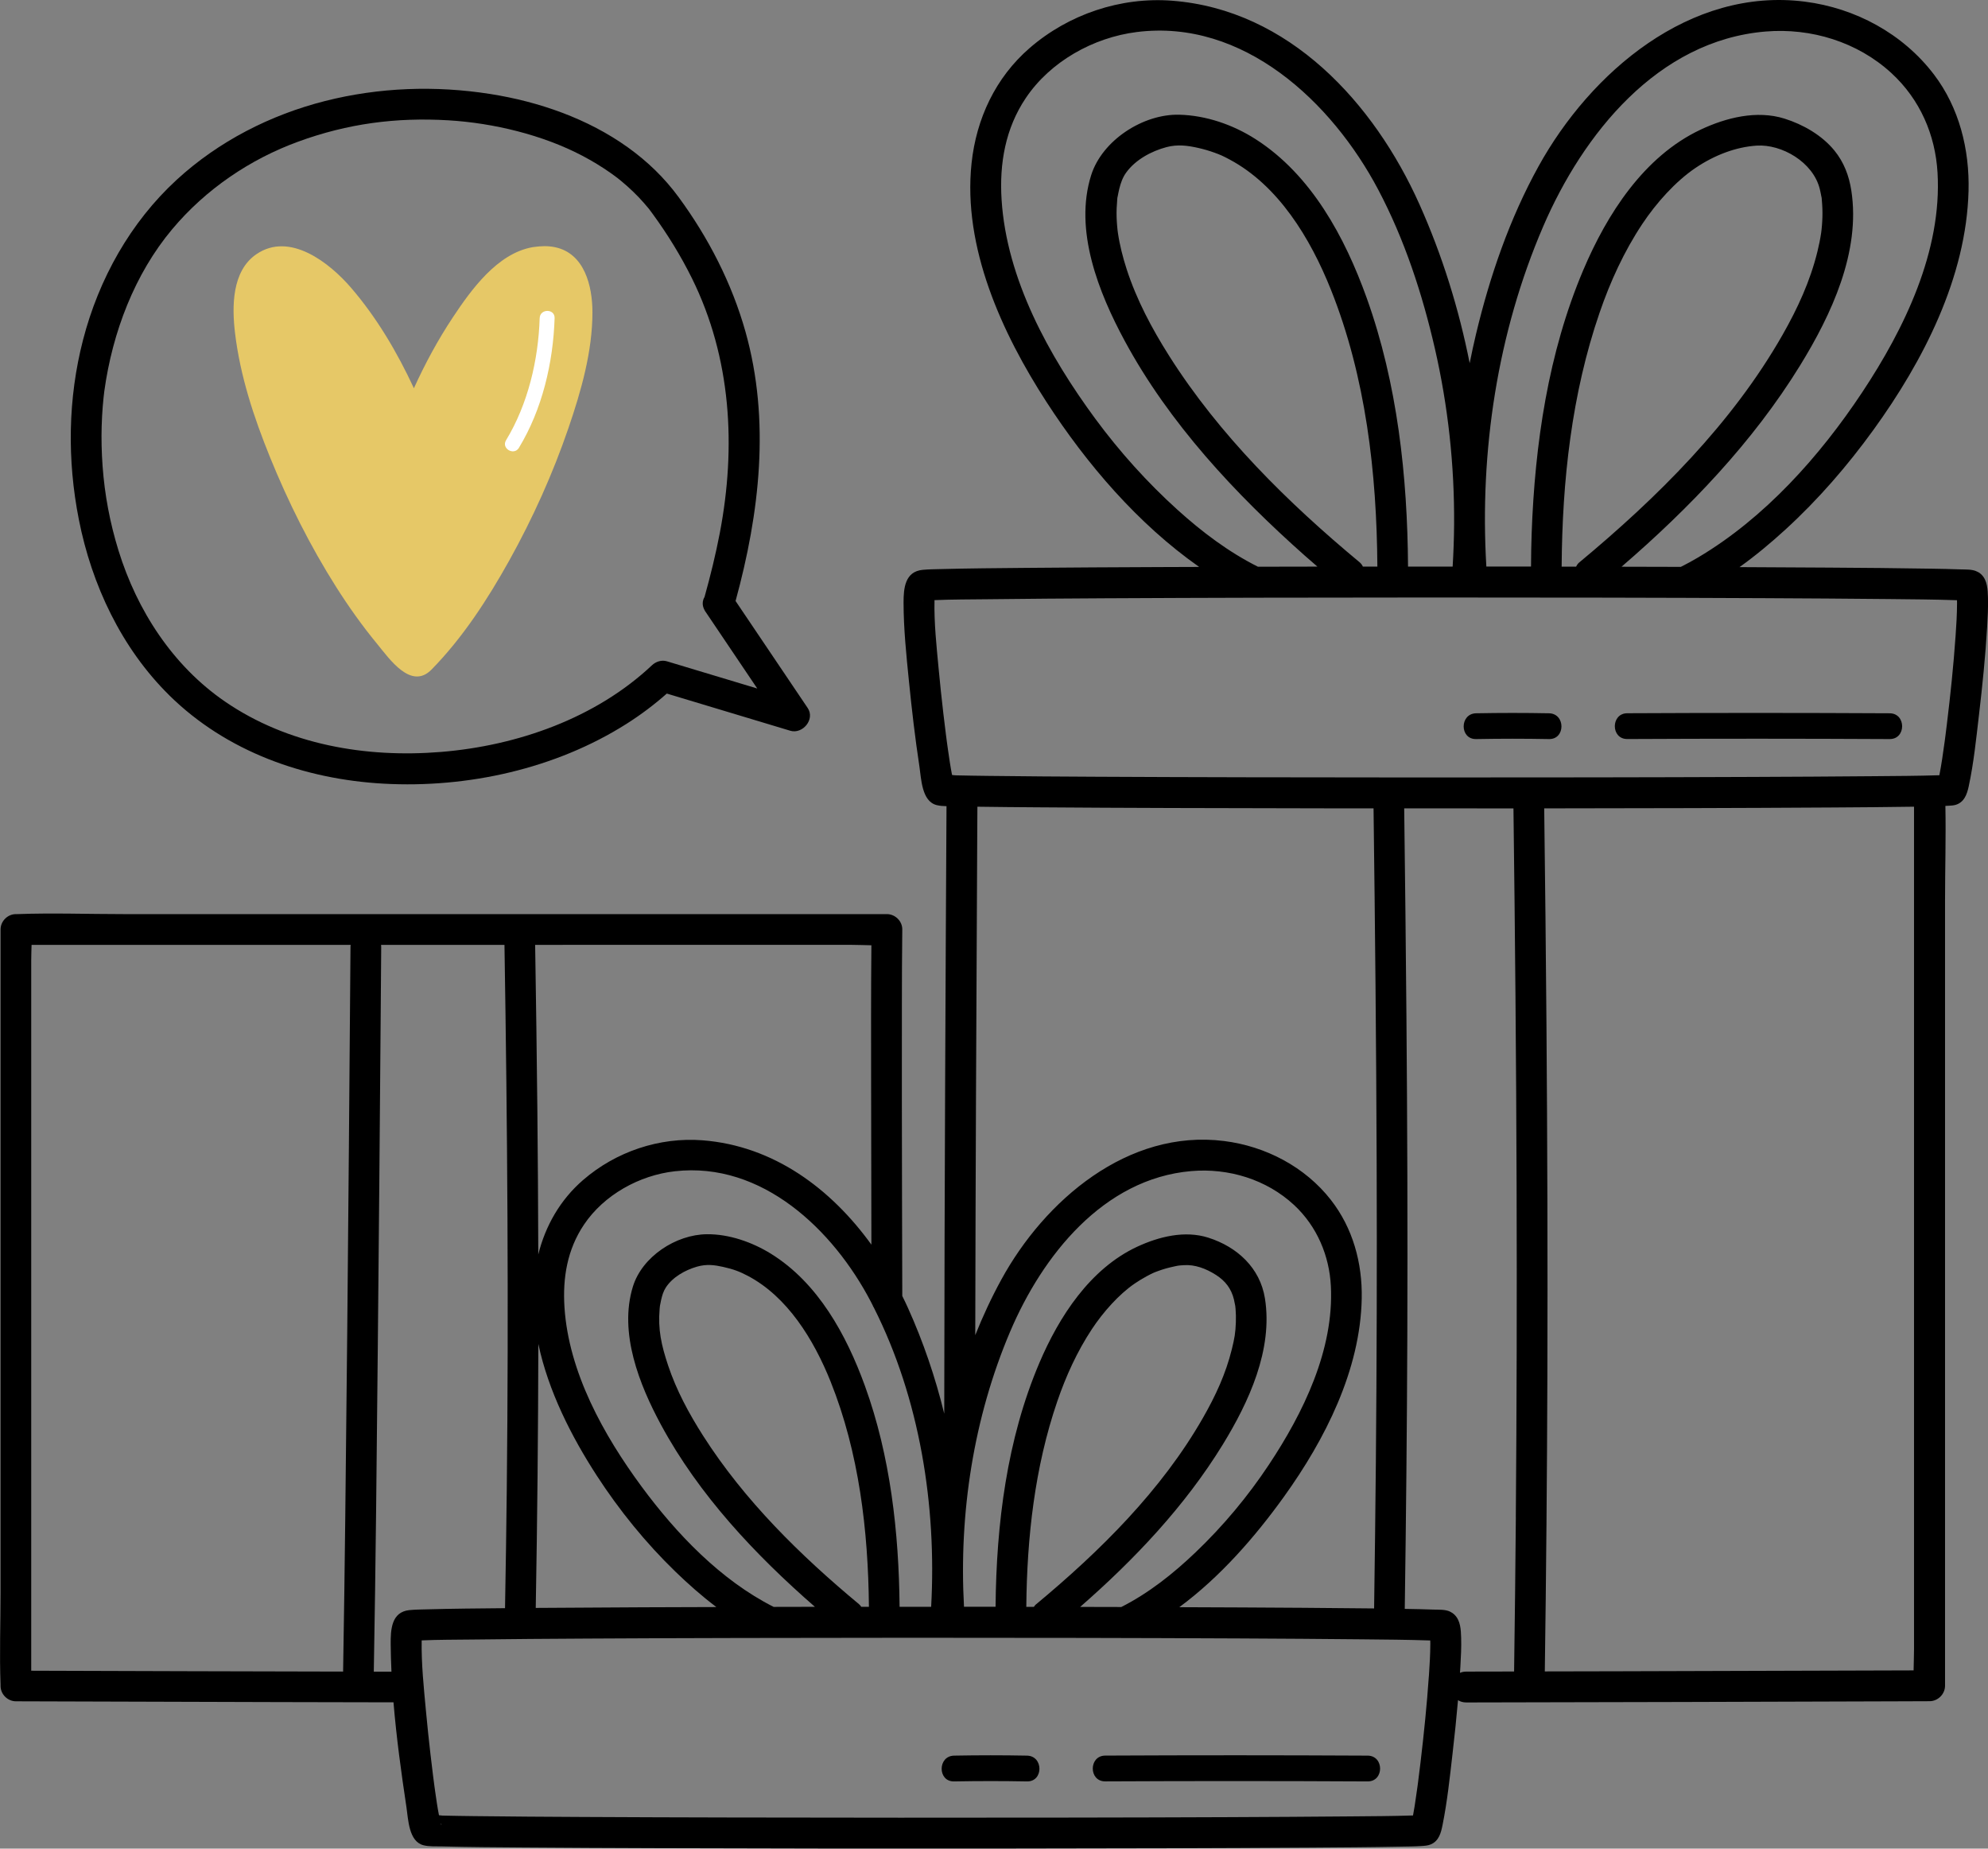 <svg xmlns="http://www.w3.org/2000/svg" id="Calque_2" viewBox="0 0 1064.8 990.08"><rect x="0" y="0" width="1064.8" height="990.08" fill="#808080" stroke="none"/><defs><style>.cls-1{fill:#fff;}.cls-2{fill:#e6c867;}</style></defs><g id="OBJECTS"><path class="cls-2" d="M144.56,244.72c9.83,24.2,21.56,47.7,35.57,69.77,6.67,10.51,13.89,20.67,21.8,30.28,6.63,8.06,18.23,25.02,29.19,13.84,16.72-17.05,30.04-37.6,41.62-58.38,12.63-22.68,23.38-46.57,31.79-71.14,6.75-19.72,12.83-40.98,12.79-62-.03-13.88-4.22-31.41-20.06-34.7-3.86-.8-7.44-.64-11.27-.11-.28.03-.56.07-.85.12-18.85,3.4-32.78,22.78-42.61,37.6-7.96,11.99-14.86,24.77-20.84,37.92-8.95-19.3-19.96-37.91-33.72-53.88-11.41-13.24-32.76-30.16-50.67-17.88-13.2,9.04-13.1,28.15-11.4,42.31,2.74,22.85,10.04,45.01,18.67,66.26Z"></path><path d="M90.64,372.36c30.65,30.23,72.44,45.02,114.9,47.35,44.73,2.46,91.97-7.92,130.01-32.03,7.61-4.82,14.85-10.26,21.6-16.23,22.03,6.63,44.06,13.27,66.1,19.9,6.66,2,13.44-6.12,9.36-12.17-12.88-19.1-25.75-38.21-38.63-57.31,12.86-46.98,18.7-96.59,5.32-144.17-7.31-25.99-19.87-50.41-35.83-72.13-7.61-10.36-16.64-19.07-27.08-26.57-21.56-15.48-47.77-24.57-73.84-28.67-29.36-4.61-59.52-3.55-88.37,3.75-29.38,7.44-57.11,21.61-79.49,42.16-24.87,22.84-41.77,53.2-50.2,85.75-8.15,31.49-8.54,64.39-2.26,96.25,6.9,35.03,22.82,68.87,48.42,94.12ZM54.47,227.99c.1-3.38.27-6.76.54-10.13.13-1.62.28-3.23.45-4.84.06-.55.4-3.38.42-3.58,4.35-31.53,16.28-62.72,36.31-86.63,18.11-21.62,41.97-37.62,67.55-46.96,26.51-9.68,52.44-13.09,80.51-11.41,24.06,1.44,50.51,7.83,71.73,19.01,5.23,2.76,10.3,5.82,15.13,9.23,1.18.83,2.34,1.68,3.49,2.55.08.06.14.11.21.16.09.08.2.17.37.3.55.45,1.11.89,1.65,1.34,2.16,1.79,4.25,3.65,6.27,5.6,1.98,1.91,3.89,3.89,5.7,5.96,2.8,3.18,2.91,3.4,4.86,6.07,7.91,10.86,14.99,22.34,20.95,34.38,21.09,42.64,23.76,90.27,14.92,136.46-2.21,11.53-5.02,22.93-8.17,34.23-1.19,2-1.41,4.5.04,7.09.2.4.44.77.71,1.13,9.16,13.6,18.33,27.19,27.49,40.79-16.12-4.85-32.24-9.71-48.36-14.56-2.88-.87-5.93.13-8.06,2.13-30.16,28.39-72.12,43.06-112.92,46.4-40.26,3.3-82.06-3.83-115.81-27.02-27.99-19.23-47.07-48.83-56.96-80.79-4.67-15.09-7.44-30.08-8.54-45.22-.52-7.21-.7-14.45-.49-21.68Z"></path><path d="M1059.58,306.47s0,0,0,0c0,0,0,0,0,0-.2-.12-.4-.24-.6-.33-2.55-1.35-6.3-1.09-9.05-1.2-5.06-.19-10.13-.28-15.19-.37-18.38-.32-36.77-.46-55.15-.58-15.96-.11-31.92-.19-47.88-.26,8.65-6.18,16.84-13.03,24.62-20.15,17.55-16.05,33.21-34.15,47.15-53.41,26.64-36.8,49.71-81.62,50.9-127.97.57-22.14-4.99-44.51-18.54-62.31-16.66-21.87-42.03-35.56-69.16-39.01-61.47-7.82-114.74,37.72-142.65,88.25-15.44,27.95-26.06,58.78-33.45,89.77-1.24,5.18-2.36,10.39-3.4,15.62-5.81-29.27-14.74-57.89-26.87-85.02C736.01,55.2,690.43,5.16,627.74.38c-27.57-2.1-55.34,7.25-76.22,25.32-18.32,15.85-28.6,37.88-31.14,61.72-4.8,45,16.29,91.05,40.14,127.87,21.52,33.23,48.94,65.28,81.76,88.34-6.77.02-13.55.04-20.32.07-24.21.1-48.43.22-72.64.44-15.25.14-30.5.25-45.74.65-3.12.08-6.26.1-9.37.4-9.44.9-10.26,9.69-10.25,17.57.02,14,1.47,28.05,2.87,41.96,1.53,15.29,3.31,30.58,5.62,45.77.99,6.53,1.2,18.65,9.21,20.69,1.67.42,3.48.55,5.3.59-.13,22.24-.25,44.47-.36,66.71-.27,54.9-.51,109.81-.67,164.71-.09,31.31-.16,62.62-.18,93.94-4.75-19.41-11.19-38.38-19.38-56.53-.99-2.19-2.03-4.36-3.1-6.52-.06-18.04-.1-36.07-.14-54.11-.07-33.94-.13-67.88-.07-101.82.02-13.45.04-26.91.21-40.36.06-4.44-3.81-8.22-8.22-8.22-15.55,0-31.1,0-46.65,0-37.02,0-74.04,0-111.06,0-45.06,0-90.13,0-135.19,0-38.7,0-77.39,0-116.09,0-18.88,0-37.9-.69-56.77,0-.26,0-.51,0-.77,0-4.44,0-8.22,3.77-8.22,8.22v355.22c0,16.37-.62,32.87,0,49.23,0,.23,0,.47,0,.7,0,4.46,3.77,8.2,8.22,8.22,46.75.17,93.49.3,140.24.42,20.66.05,41.33.09,62,.13,1.56,18.84,4.15,37.69,6.94,56.19.98,6.47,1.18,18.31,9.1,20.35,3.09.8,6.72.56,9.87.63,14.45.37,28.91.44,43.36.55,23.85.19,47.7.29,71.55.37,29.61.1,59.22.16,88.83.2,31.74.04,63.47.04,95.21.01,30.22-.02,60.45-.07,90.67-.16,25.08-.08,50.16-.17,75.23-.34,16.3-.11,32.6-.21,48.89-.52,3.7-.07,7.43-.07,11.13-.33,1.67-.12,3.31-.22,4.86-.88,4.29-1.84,5.41-6.16,6.24-10.31,2.55-12.67,3.91-25.63,5.38-38.46,1.09-9.47,2.09-18.96,2.91-28.46,1.19.77,2.67,1.24,4.45,1.23,77.23-.13,154.46-.34,231.69-.61,5.48-.02,10.95-.04,16.43-.06,4.48-.02,8.29-3.78,8.29-8.29v-420.4c0-16.89.52-33.89.19-50.8.44-.02.88-.04,1.32-.07,1.33-.09,2.79-.11,4.06-.47,4.67-1.32,6.21-5.71,7.11-9.93,2.71-12.59,4.01-25.58,5.51-38.35,1.83-15.64,3.44-31.33,4.36-47.05.31-5.27.6-10.58.44-15.86-.13-4.16-.31-9.06-3.49-12.18-.54-.53-1.1-.95-1.68-1.3ZM495.07,321.73c-1.35.35-1.04.15,0,0h0ZM826.5,121.39c21.36-49.59,61.33-99.7,119.2-104.51,24.35-2.02,49.18,5.57,67.32,22.22,15.46,14.19,23.57,33.24,24.75,53.35,2.46,41.92-17.69,83.5-40.35,117.66-22.73,34.27-52.22,67.29-87.89,88.44-3.02,1.79-6.11,3.47-9.25,5.05-10.59-.03-21.18-.06-31.76-.08,36.39-31.37,70.36-66.76,95.59-107.73,16.77-27.23,32.56-60.91,27.48-93.77-1.22-7.89-3.97-15.17-9.07-21.41-6.7-8.2-16.72-13.94-26.73-17.08-14.85-4.66-31.31-.52-45,5.94-30.34,14.32-50.09,45.26-62.75,75.12-18.82,44.37-25.95,93.25-27.67,141.14-.21,5.9-.31,11.81-.34,17.71-3.98,0-7.96-.01-11.94-.02-3.99,0-7.98,0-11.98,0-3.68-61.64,5.91-125.17,30.4-182.04ZM845.91,301.18c-.76.64-1.32,1.43-1.71,2.3-2.58,0-5.17,0-7.76-.01.3-45.92,5.33-92.46,20.34-136.06,5.72-16.63,13.09-32.76,22.84-47.43,7.51-11.3,17.78-22.76,28.38-29.95,10.38-7.04,21.9-11.34,32.94-12.04,13.35-.84,30.16,8.76,33.76,23.23.32,1.28.56,2.57.81,3.86.11.57.17.81.2.89,0,.11.02.38.07.95.28,3.09.42,6.18.33,9.29-.04,1.51-.13,3.02-.25,4.53-.06.78-.15,1.55-.22,2.32,0,.09-.15,1.16-.18,1.48-.5,3.42-1.19,6.82-2.02,10.18-3.91,15.92-10.6,30.42-18.69,44.63-27.05,47.48-67.1,87.17-108.82,121.83ZM630.75,273.09c-16.24-14.68-31.02-31.1-44.01-48.71-24.91-33.79-47.61-74.9-50.28-117.49-1.22-19.4,2.06-38.16,12.97-54.39,13.18-19.6,36.18-32.41,59.41-35.34,57.18-7.23,104.62,37.57,129.35,84.4,14.07,26.65,23.61,55.75,30.34,85.06,7.09,30.89,10.52,62.52,10.31,94.21-.05,7.54-.33,15.08-.78,22.61-7.97,0-15.93,0-23.9,0-.31-48.43-5.7-98.04-22.12-143.82-11.68-32.55-29.66-66.03-59.62-85.15-12.05-7.69-26.39-12.66-40.75-13.03-19.42-.5-41.28,13.7-47.2,32.3-9.39,29.56,4.05,63.12,17.98,88.89,23.81,44.06,59.19,81.91,96.41,114.94,2.24,1.98,4.5,3.94,6.76,5.89-10.62.02-21.24.04-31.86.06-15.76-7.91-29.97-18.65-43.02-30.44ZM737.73,303.45c-2.59,0-5.18,0-7.76,0-.39-.86-.95-1.64-1.71-2.28-38.5-31.99-75.14-68.08-102.05-110.59-9.28-14.66-17.42-29.99-22.73-46.33-2.08-6.43-3.77-13.02-4.74-19.71-.03-.3-.18-1.41-.19-1.49-.08-.77-.16-1.55-.22-2.32-.13-1.51-.21-3.02-.26-4.53-.09-3.11.05-6.19.33-9.29.05-.54.06-.81.07-.93.03-.11.09-.37.2-.91.25-1.29.49-2.58.81-3.86.79-3.18,1.79-6.13,3.74-8.82,4.98-6.88,13.52-11.46,21.58-13.6,5.94-1.57,11.29-.84,16.92.42,3.01.67,5.97,1.54,8.87,2.59,2.99,1.08,4.44,1.72,8.03,3.64,25.97,13.88,43.14,41.92,54.25,69.74,18.7,46.82,24.54,98.15,24.87,148.27ZM500.74,317.14c.22-.62.35-.5-.01.03,0-.01,0-.02.01-.03ZM468.06,700.33c24.59,48.74,33.67,106.05,30.68,160.22-5.64,0-11.27,0-16.91,0-.37-39.88-4.92-80.73-18.58-118.36-9.86-27.15-25.04-55.07-50.3-70.72-10.04-6.22-22.42-10.58-34.35-10.46-16.59.17-34.65,11.99-39.6,28.02-7.63,24.7,3.42,52.53,15.05,74.05,20.23,37.46,50.34,69.51,82.43,97.48-1.15,0-2.29,0-3.44,0-6.22,0-12.44.03-18.66.04-28.38-14.34-52.06-39.15-70.7-64.4-20.39-27.63-39.1-61.29-41.34-96.09-1.01-15.65,1.45-30.87,10.47-44.27,10.74-15.96,29.68-26.41,48.64-28.55,46.75-5.3,84.89,31.42,104.94,69.76.33.63.64,1.26.97,1.9.19.5.43.96.7,1.38ZM465.39,860.56c-1.36,0-2.72,0-4.08,0-.34-.53-.75-1.03-1.26-1.45-31.43-26.12-61.35-55.52-83.44-90.14-7.61-11.92-14.35-24.44-18.75-37.64-3.64-10.92-5.5-19.29-4.55-30.38.04-.46.09-.91.14-1.37,0-.06.01-.1.02-.16.02-.09.04-.2.06-.33.18-.97.36-1.94.58-2.9.55-2.34,1.18-4.59,2.5-6.62,3.64-5.61,10.38-9.36,16.67-11.18,5.13-1.48,9.41-.9,13.9.09,5.64,1.24,9.05,2.56,13.32,4.81,21.13,11.11,35.26,33.89,44.39,56.67,15.25,38.09,20.13,79.78,20.51,120.6ZM383.69,860.68c-13.05.04-26.11.08-39.16.13-19.2.08-38.39.19-57.58.34.85-47.13,1.29-94.27,1.39-141.4,5.32,25.25,17.77,49.67,31.24,70.45,12.09,18.63,26.25,36.1,42.22,51.56,6.88,6.65,14.16,13.1,21.9,18.93ZM301.4,506.03c38.7,0,77.39,0,116.09,0h38.54c3.51,0,7.12.18,10.7.23-.25,25.18-.17,50.37-.15,75.56.02,28.26.07,56.51.15,84.77-21.6-29.89-52.24-52.91-90.43-55.88-23.16-1.8-46.46,6.1-63.99,21.27-12.27,10.61-20.19,24.53-24,39.88-.07-25.7-.23-51.4-.49-77.1-.3-29.57-.71-59.14-1.19-88.71,4.92,0,9.84,0,14.77,0ZM187.73,507.21c-.25,35.08-.54,70.17-.84,105.25-.57,66.73-1.17,133.46-1.96,200.18-.33,27.53-.67,55.07-1.16,82.6-53.82-.11-107.64-.25-161.46-.44-1.86,0-3.73-.01-5.59-.02v-380.39c0-2.73.13-5.54.19-8.34,12.75,0,25.49,0,38.24,0,37.02,0,74.04,0,111.06,0,7.2,0,14.4,0,21.6,0-.05.38-.09.76-.09,1.17ZM219.34,862.31c-9.74.97-10.15,10.48-10.08,18.4.04,4.85.19,9.72.41,14.59-3.15,0-6.31-.02-9.46-.02,1.04-57.41,1.56-114.83,2.13-172.25.59-59.66,1.1-119.31,1.56-178.97.1-12.28.19-24.57.28-36.85,0-.41-.03-.8-.07-1.17,22.03,0,44.06,0,66.09,0,1.58,97.09,2.29,194.19,1.24,291.29-.23,21.32-.55,42.64-.94,63.96-14.06.13-28.14.24-42.2.63-2.98.08-5.99.1-8.96.4ZM236.35,977.4s-.07-.46-.22-1.02c.3.48.42.85.22,1.02ZM765.31,897.7c-1.05,15.32-2.61,30.61-4.42,45.86-.44,3.7-.9,7.39-1.38,11.09-.04.28-.15,1.13-.18,1.39-.08.62-.17,1.23-.26,1.85-.22,1.55-.44,3.09-.67,4.63-.48,3.25-.92,6.54-1.57,9.78-11.07.37-22.16.4-33.23.5-21.69.2-43.39.31-65.08.41-27.88.12-55.76.19-83.64.23-30.93.05-61.86.07-92.78.06-30.28,0-60.56-.04-90.83-.11-26.51-.06-53.03-.14-79.54-.28-19.09-.1-38.19-.21-57.28-.45-5.81-.07-11.61-.15-17.42-.29-.49-.01-1.16-.09-1.91-.19-.83-4.24-1.44-8.53-2.05-12.8-.11-.74-.21-1.48-.31-2.22-.03-.25-.12-.88-.16-1.2-.22-1.67-.44-3.34-.65-5-.48-3.81-.94-7.62-1.38-11.43-.89-7.75-1.71-15.5-2.43-23.27-1.16-12.48-2.5-25.17-2.28-37.73,9.07-.39,18.18-.35,27.24-.46,20.52-.26,41.04-.4,61.56-.51,27.03-.15,54.06-.25,81.09-.31,30.63-.07,61.26-.11,91.89-.12,30.76,0,61.53.02,92.29.08,28.02.06,56.05.14,84.07.28,21.85.11,43.69.24,65.54.47,12.17.13,24.35.2,36.52.62.02.53.04,1.06.04,1.58-.02,5.86-.37,11.71-.77,17.56ZM712.84,642.63c-13.87-17.75-35-28.75-57.2-31.54-51.54-6.49-96.12,31.79-119.34,74.26-5.23,9.57-9.87,19.51-13.94,29.72.08-42.89.23-85.78.4-128.68.18-45.58.4-91.16.65-136.74.03-5.87.07-11.74.1-17.6,10.62.17,21.24.23,31.86.32,24.03.19,48.06.29,72.09.37,30,.1,59.99.16,89.99.2,6.08,0,12.16,0,18.24,0,.82,63.56,1.45,127.12,1.67,190.68.18,53.15.05,106.31-.43,159.46-.24,26.12-.56,52.23-.94,78.35-12.56-.15-25.13-.25-37.7-.34-22.21-.16-44.43-.25-66.64-.33,21.93-16.2,40.64-37.71,56.12-59.26,21.93-30.52,40.85-67.72,41.59-106.07.37-19-4.74-37.71-16.53-52.8ZM541.05,713.16c17.21-40.49,49.8-81.89,96.98-85.96,19.95-1.72,40.3,4.42,55.1,18.17,12.38,11.52,18.88,27.28,19.7,43.39,1.73,34.14-14.74,67.9-33.23,95.74-11.28,16.99-24.44,32.75-39.19,46.83-11.94,11.41-25.05,21.85-39.83,29.33-7.34-.02-14.69-.04-22.03-.05,29.1-25.41,56.15-54,76.37-86.93,13.98-22.78,26.97-50.86,22.6-78.29-2.61-16.36-14.85-27.6-30.31-32.53-12.59-4.02-26.44-.58-38.09,4.83-25.25,11.75-41.86,37.44-52.41,62.21-17.45,40.96-23.06,86.37-23.47,130.64-1.65,0-3.31,0-4.96,0-3.98,0-7.97,0-11.95,0-2.76-50,5.09-101.19,24.72-147.39ZM555.02,859.12c-.51.42-.92.92-1.26,1.46-1.35,0-2.71,0-4.06,0,.35-37.16,4.49-74.73,16.58-110.02,4.65-13.58,10.64-26.74,18.56-38.74,6.02-9.12,14.52-18.65,22.85-24.35,2.11-1.44,4.29-2.77,6.54-3.98,3.09-1.65,3.78-1.95,6.26-2.84,2.42-.88,4.89-1.6,7.41-2.15,3.52-.78,3.1-.71,6.21-.92,5.75-.39,11.68,1.7,17.23,5.26,4.99,3.2,8.16,7.34,9.56,13.06.26,1.07.45,2.14.66,3.22.02.09.03.17.05.24.06.54.12,1.08.17,1.62.2,2.39.25,4.78.16,7.18-.21,5.73-.68,8.45-2.18,14.53-3.24,13.12-8.71,24.9-15.42,36.62-22.25,38.91-55.1,71.39-89.31,99.83ZM811.91,812.49c-.23,27.57-.55,55.14-.94,82.71-8.54.02-17.08.04-25.63.05-1.27,0-2.38.24-3.35.66.07-1.13.15-2.26.21-3.39.29-5.14.57-10.32.41-15.47-.13-4.17-.31-9.04-3.48-12.18-.77-.76-1.59-1.32-2.42-1.71-2.53-1.27-6.2-1.02-8.88-1.12-5.03-.19-10.06-.28-15.1-.37-.11,0-.21,0-.32,0,.7-48.66,1.19-97.32,1.37-145.98.21-57.02,0-114.05-.47-171.07-.31-37.23-.72-74.45-1.2-111.68,19.51,0,39.02.02,58.52.01.86,67.33,1.47,134.67,1.68,202,.19,59.18.07,118.36-.42,177.53ZM1025.18,471.58v411.74c0,3.7-.19,7.51-.23,11.29-52.84.19-105.68.34-158.52.47-13,.03-26.01.05-39.01.08.74-52.41,1.2-104.83,1.37-157.25.2-63.05,0-126.1-.48-189.14-.3-38.61-.71-77.22-1.21-115.83,26.02-.03,52.03-.07,78.05-.14,25.53-.08,51.06-.17,76.59-.34,14.48-.1,28.96-.19,43.44-.42v39.55ZM1047.4,341c-1.09,15.63-2.72,31.23-4.62,46.78-.21,1.73-.43,3.47-.65,5.2-.11.84-.21,1.68-.32,2.51-.03.26-.16,1.21-.22,1.66-.42,3.09-.86,6.19-1.33,9.27-.45,2.94-.94,5.86-1.51,8.77-11.58.37-23.17.41-34.75.51-21.91.2-43.83.31-65.74.4-28.33.12-56.66.19-84.99.23-31.23.05-62.46.07-93.68.06-30.69,0-61.38-.04-92.08-.11-26.72-.06-53.45-.14-80.17-.28-19.32-.1-38.64-.21-57.96-.46-5.79-.07-11.58-.15-17.37-.29-.58-.01-1.3-.1-2.08-.2-.86-4.36-1.5-8.77-2.13-13.17-.22-1.51-.43-3.01-.63-4.52-.05-.35-.09-.7-.14-1.05-.13-.97-.25-1.94-.38-2.91-.49-3.82-.95-7.64-1.4-11.46-.92-7.9-1.75-15.82-2.5-23.74-1.14-12.16-2.49-24.55-2.22-36.79,9.5-.4,19.04-.37,28.53-.48,20.84-.26,41.69-.39,62.54-.51,27.5-.15,55-.24,82.5-.31,30.8-.07,61.6-.11,92.4-.11,31.21,0,62.42.02,93.63.08,28.27.06,56.54.14,84.82.28,22.13.11,44.27.24,66.4.47,12.28.13,24.56.2,36.84.63.02.53.03,1.05.03,1.58-.02,5.99-.39,11.99-.81,17.97Z"></path><path d="M1012.14,382.01c-46.85-.25-93.7-.25-140.55-.02-8.88.04-8.9,13.85,0,13.81,46.85-.23,93.7-.23,140.55.02,8.89.05,8.9-13.76,0-13.81Z"></path><path d="M829.67,382.01c-13.01-.25-26.02-.24-39.04,0-8.88.17-8.9,13.98,0,13.81,13.01-.24,26.02-.25,39.04,0,8.89.17,8.89-13.64,0-13.81Z"></path><path d="M732.53,940.26c-46.85-.25-93.7-.25-140.56-.02-8.88.04-8.9,13.85,0,13.81,46.85-.23,93.7-.23,140.56.02,8.89.05,8.9-13.76,0-13.81Z"></path><path d="M550.07,940.26c-13.01-.25-26.02-.24-39.04,0-8.88.17-8.9,13.98,0,13.81,13.01-.24,26.02-.25,39.04,0,8.89.17,8.89-13.64,0-13.81Z"></path><path class="cls-1" d="M277.95,239.81c12.5-20.59,18.35-45.61,19.11-69.44.16-5.15-7.84-5.14-8,0-.71,22.4-6.26,46.04-18.01,65.41-2.68,4.41,4.24,8.44,6.91,4.04h0Z"></path></g></svg>